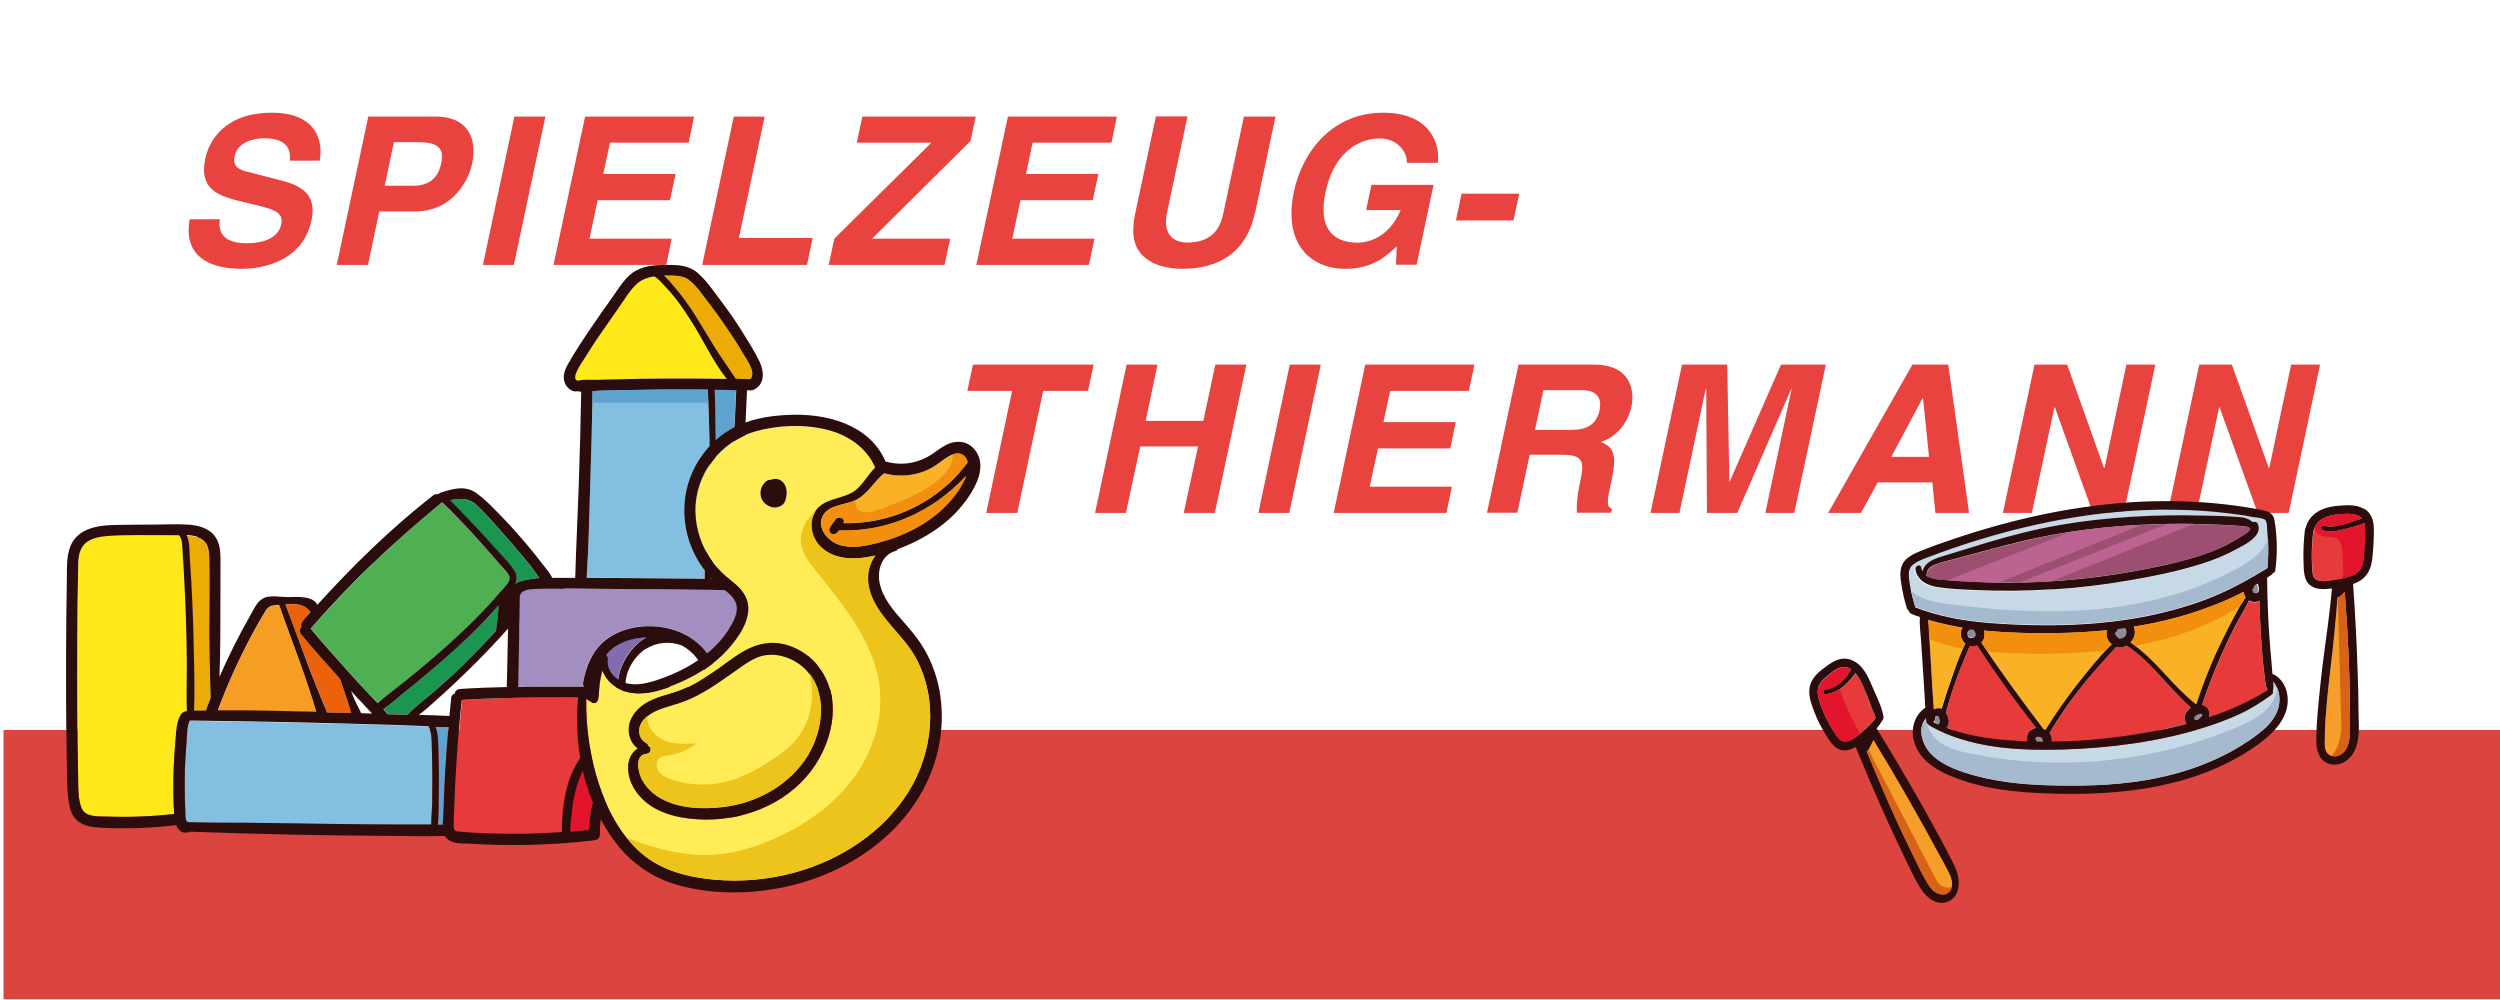 <?xml version="1.0" encoding="UTF-8"?>
<svg xmlns="http://www.w3.org/2000/svg" xmlns:xlink="http://www.w3.org/1999/xlink" version="1.1" viewBox="0 0 141.73 56.69">
  <defs>
    <style>
      .cls-1 {
        fill: none;
      }

      .cls-2 {
        fill: #4fb053;
      }

      .cls-3 {
        fill: #bd6392;
      }

      .cls-4 {
        fill: #2c0d0e;
      }

      .cls-5 {
        fill: #f59e23;
      }

      .cls-6 {
        fill: #e73a3a;
      }

      .cls-7 {
        fill: #816dae;
      }

      .cls-8 {
        fill: #1a9651;
      }

      .cls-9 {
        fill: #e3152d;
      }

      .cls-10 {
        fill: #d86318;
      }

      .cls-11 {
        fill: #c7d9e6;
      }

      .cls-12 {
        fill: #a6bacf;
      }

      .cls-13 {
        fill: #5fa4cf;
      }

      .cls-14 {
        fill: #f28f0f;
      }

      .cls-15 {
        fill: #9c4f70;
      }

      .cls-16 {
        fill: #eb620a;
      }

      .cls-17 {
        fill: #ffe91a;
      }

      .cls-18 {
        clip-path: url(#clippath-1);
      }

      .cls-19 {
        fill: #8c8c9b;
      }

      .cls-20 {
        fill: #f59e2a;
      }

      .cls-21 {
        fill: #dc443f;
      }

      .cls-22 {
        fill: #ffec57;
      }

      .cls-23 {
        fill: #edab05;
      }

      .cls-24 {
        fill: #a38ec2;
      }

      .cls-25 {
        fill: #e1132c;
      }

      .cls-26 {
        fill: #e8433f;
      }

      .cls-27 {
        fill: #83bfe0;
      }

      .cls-28 {
        fill: #f9b125;
      }

      .cls-29 {
        fill: #edc41c;
      }

      .cls-30 {
        clip-path: url(#clippath);
      }
    </style>
    <clipPath id="clippath">
      <rect class="cls-1" x="10.56" y="6.37" width="120.97" height="22.71"/>
    </clipPath>
    <clipPath id="clippath-1">
      <rect class="cls-1" x=".2" y="2.98" width="141.69" height="60.36"/>
    </clipPath>
  </defs>
  <!-- Generator: Adobe Illustrator 28.6.0, SVG Export Plug-In . SVG Version: 1.2.0 Build 709)  -->
  <g>
    <g id="Ebene_1">
      <g class="cls-30">
        <path class="cls-26" d="M12.47,12.43c-.09.47-.04,1.36,1.49,1.36.83,0,1.8-.2,1.99-1.09.14-.66-.46-.83-1.3-1.04l-.86-.21c-1.29-.32-2.54-.62-2.15-2.47.2-.94,1.05-2.59,3.78-2.59,2.58,0,2.91,1.69,2.7,2.72h-1.69c.03-.37.08-1.27-1.45-1.27-.67,0-1.52.25-1.68,1.01-.14.65.37.8.7.88l1.94.5c1.09.28,2.04.75,1.72,2.26-.54,2.53-3.16,2.75-3.9,2.75-3.07,0-3.22-1.77-3-2.81h1.69Z"/>
        <path class="cls-26" d="M20.85,15.02h-1.76l1.79-8.41h3.84c1.63,0,2.39,1.04,2.04,2.7-.16.76-.99,2.68-3.25,2.68h-2.01l-.64,3.03ZM23.43,10.53c1.31,0,1.51-.94,1.59-1.31.17-.82-.21-1.16-1.3-1.16h-1.39l-.52,2.47h1.63Z"/>
        <polygon class="cls-26" points="29.13 15.02 27.38 15.02 29.16 6.61 30.92 6.61 29.13 15.02"/>
        <polygon class="cls-26" points="39.04 8.09 34.58 8.09 34.2 9.86 38.3 9.86 37.98 11.35 33.88 11.35 33.42 13.53 38.08 13.53 37.77 15.02 31.38 15.02 33.17 6.61 39.35 6.61 39.04 8.09"/>
        <polygon class="cls-26" points="41.89 13.49 46.07 13.49 45.75 15.02 39.81 15.02 41.6 6.61 43.35 6.61 41.89 13.49"/>
        <polygon class="cls-26" points="53.55 15.02 46.98 15.02 47.3 13.53 52.8 8.09 48.57 8.09 48.89 6.61 55.32 6.61 55.02 7.99 49.44 13.53 53.87 13.53 53.55 15.02"/>
        <polygon class="cls-26" points="63.01 8.09 58.54 8.09 58.17 9.86 62.27 9.86 61.95 11.35 57.85 11.35 57.39 13.53 62.05 13.53 61.73 15.02 55.35 15.02 57.14 6.61 63.32 6.61 63.01 8.09"/>
        <path class="cls-26" d="M71.14,12.08c-.47,2.21-2.01,3.16-4.13,3.16-.77,0-1.88-.19-2.45-1.02-.35-.51-.38-1.19-.22-2.04l1.19-5.58h1.79l-1.16,5.46c-.25,1.17.32,1.69,1.14,1.69,1.21,0,1.82-.58,2.04-1.6l1.18-5.54h1.79l-1.16,5.47Z"/>
        <path class="cls-26" d="M77.76,10.48h3.51l-.96,4.53h-1.17l.05-1.05c-.55.52-1.36,1.28-2.9,1.28-2.03,0-3.56-1.45-2.93-4.4.49-2.3,2.23-4.46,5.06-4.45,2.58,0,3.24,1.68,3.09,2.84h-1.76c.07-.33-.3-1.38-1.54-1.38s-2.6.87-3.06,3.02c-.49,2.3.64,2.89,1.83,2.89.39,0,1.71-.15,2.43-1.85h-1.96l.3-1.42Z"/>
        <polygon class="cls-26" points="85.8 12.5 82.54 12.5 82.86 10.98 86.13 10.98 85.8 12.5"/>
        <polygon class="cls-26" points="57.67 29.08 55.91 29.08 57.38 22.16 54.84 22.16 55.16 20.67 62 20.67 61.68 22.16 59.14 22.16 57.67 29.08"/>
        <polygon class="cls-26" points="64.64 25.31 63.83 29.08 62.08 29.08 63.87 20.67 65.62 20.67 64.95 23.86 68.22 23.86 68.9 20.67 70.66 20.67 68.87 29.08 67.11 29.08 67.92 25.31 64.64 25.31"/>
        <polygon class="cls-26" points="73.09 29.08 71.34 29.08 73.12 20.67 74.88 20.67 73.09 29.08"/>
        <polygon class="cls-26" points="83.27 22.16 78.81 22.16 78.43 23.93 82.53 23.93 82.22 25.42 78.12 25.42 77.65 27.59 82.31 27.59 82 29.08 75.61 29.08 77.4 20.67 83.59 20.67 83.27 22.16"/>
        <path class="cls-26" d="M86.1,20.67h4.25c2.24,0,2.3,1.65,2.14,2.38-.2.92-.83,1.72-1.73,2,.63.3.95.56.61,2.13-.26,1.23-.33,1.53.02,1.67l-.05.22h-1.94c-.03-.4-.01-.83.17-1.7.24-1.15.27-1.59-1.03-1.59h-1.82l-.7,3.29h-1.72l1.79-8.41ZM89.09,24.37c.91,0,1.43-.32,1.6-1.15.09-.44.03-1.1-1-1.1h-2.19l-.48,2.25h2.06Z"/>
        <polygon class="cls-26" points="101.72 29.08 100.08 29.08 101.57 22.05 101.55 22.05 98.49 29.08 96.77 29.08 96.73 22.05 96.7 22.05 95.21 29.08 93.57 29.08 95.36 20.67 97.92 20.67 98.04 27.3 98.06 27.3 100.97 20.67 103.51 20.67 101.72 29.08"/>
        <path class="cls-26" d="M105.49,29.08h-1.85l4.78-8.41h2.03l1.18,8.41h-1.91l-.17-1.73h-3.1l-.95,1.73ZM107.22,25.9h2.14l-.34-3.33h-.02l-1.78,3.33Z"/>
        <polygon class="cls-26" points="120.55 20.67 122.19 20.67 120.4 29.08 118.65 29.08 116.49 23.08 116.47 23.08 115.19 29.08 113.55 29.08 115.34 20.67 117.19 20.67 119.28 26.53 119.31 26.53 120.55 20.67"/>
        <polygon class="cls-26" points="129.89 20.67 131.53 20.67 129.75 29.08 127.99 29.08 125.83 23.08 125.81 23.08 124.53 29.08 122.89 29.08 124.68 20.67 126.53 20.67 128.62 26.53 128.65 26.53 129.89 20.67"/>
      </g>
      <rect class="cls-21" x=".2" y="41.38" width="141.69" height="15.27"/>
      <g class="cls-18">
        <path class="cls-7" d="M36.33,36.32c.09-.07.2-.14.3-.19-.64.02-1.28.18-1.81.55-.71.5-1.02,1.33-1.17,2.16,0,.03-.01.06-.03.08.47,0,.94,0,1.41,0-.06-.98.55-2.03,1.3-2.6"/>
        <path class="cls-8" d="M24.17,38.23c-.43.36-.86.71-1.29,1.06-.37.3-.75.62-1.14.9.09.09.17.19.24.29.28,0,.56.02.84.02.1,0,.2,0,.3,0,.48-.49,1.03-.91,1.55-1.35.51-.44,1.01-.89,1.49-1.36.68-.65,1.33-1.34,1.97-2.04.05-.48.12-.97.15-1.45-.5.57-1.03,1.13-1.58,1.66-.81.79-1.66,1.53-2.53,2.26"/>
        <path class="cls-2" d="M20.9,39.32c.17.18.34.36.52.55.4-.37.85-.7,1.28-1.04.45-.36.89-.72,1.34-1.09,1.6-1.34,3.15-2.76,4.49-4.36.17-.21.5-.48.33-.77-.12-.23-.34-.43-.51-.62-.36-.42-.73-.84-1.11-1.25-.7-.77-1.42-1.51-2.15-2.25-.02,0-.04,0-.06,0,0,0,0,.01-.02.02-1.31,1.11-2.62,2.22-3.86,3.42-1.23,1.19-2.41,2.43-3.53,3.71.7.82,1.4,1.62,2.12,2.42.38.42.77.84,1.16,1.26"/>
        <path class="cls-8" d="M29.14,32.32c.19.28.18.53.06.78.08-.06.17-.1.28-.14.35-.11.72-.16,1.09-.19-.11-.15-.2-.3-.31-.43-.21-.28-.43-.55-.65-.82-.42-.52-.86-1.02-1.31-1.51-.43-.48-.86-1-1.35-1.42-.43-.37-.95-.35-1.45-.22.85.87,1.69,1.75,2.5,2.65.38.42.81.84,1.13,1.31"/>
        <path class="cls-23" d="M38.23,16.27c.44.51.83,1.07,1.2,1.64.38.6.75,1.22,1.12,1.83.37.59.78,1.15,1.16,1.74,0,0,0,0,0,0,.28,0,.56,0,.84.01.32-.41-.22-1.1-.43-1.46-.31-.53-.65-1.05-1-1.56-.32-.47-.66-.94-1.01-1.39-.32-.41-.65-.92-1.07-1.22-.37-.26-.93-.24-1.39-.23.23.21.43.47.58.64"/>
        <path class="cls-27" d="M40.21,27.48c-.02.91-.06,1.82-.1,2.73-.04.86-.16,1.73-.16,2.59-1.58-.02-3.15-.02-4.72-.04-.66,0-1.31,0-1.97-.01.11-1.75.15-3.51.2-5.27.05-1.55.09-3.1.13-4.65,0-.22,0-.44.01-.66.08,0,.17-.01.25-.01.41-.01.82-.02,1.24-.03.84-.02,1.68-.03,2.52-.04.84,0,1.68,0,2.52.01.01.25.02.49.03.74.06,1.55.09,3.1.06,4.65"/>
        <path class="cls-7" d="M45.87,36.25c.03-.51.07-1.02.09-1.54.02-.38,0-.85-.42-1-.27-.1-.61-.1-.92-.11.01.94,0,1.87-.02,2.81-.01.5-.04,1-.06,1.5-.02.35,0,.76-.1,1.11.42,0,.84.01,1.27.02.02-.93.1-1.86.16-2.79"/>
        <path class="cls-13" d="M40.48,30.32c-.03.82-.03,1.67-.15,2.48.3,0,.59,0,.89.01,0-.38.04-.78.06-1.16l.06-1.35c.04-.9.09-1.8.13-2.71.09-1.82.17-3.65.26-5.47,0,0,0-.01,0-.02-.41,0-.81-.01-1.22-.02.07,1.81.06,3.63.04,5.44-.01.93-.04,1.85-.07,2.78"/>
        <path class="cls-17" d="M33.9,21.52c.41-.01.82-.02,1.23-.03.82-.02,1.65-.03,2.47-.04,1.2,0,2.4,0,3.59.02-.72-.9-1.22-1.99-1.82-2.96-.34-.55-.69-1.1-1.09-1.61-.19-.25-.4-.48-.62-.71-.14-.14-.35-.41-.58-.53-.35.05-.68.15-.95.39-.42.36-.72.9-1.04,1.35-.33.47-.66.93-.98,1.41-.33.49-.65.98-.96,1.48-.11.18-.87,1.21-.39,1.28,0,0,.01,0,.02,0,.35-.09.77-.04,1.12-.05"/>
        <path class="cls-24" d="M29.46,34.18c0,.22,0,.45-.01.67,0,.45-.02.9-.03,1.35-.02.91-.04,1.83-.05,2.74.49,0,.97-.01,1.46-.02.75,0,1.51,0,2.27,0-.05-.06-.07-.15-.05-.25.16-.88.51-1.77,1.22-2.35,1.17-.95,2.95-1.05,4.31-.47.7.3,1.31.8,1.68,1.47.26.46.47,1.1.39,1.65,1.11.01,2.22.03,3.33.04-.05-.39.06-.84.1-1.22.04-.48.08-.97.11-1.45.05-.92.06-1.85.05-2.77-.4-.03-.81-.05-1.22-.07-.93-.04-1.86-.06-2.79-.07-1.82-.02-3.64-.03-5.46-.05-.93,0-1.86-.01-2.79-.02-.42,0-.84-.01-1.26,0-.33.01-.89-.03-1.15.21-.15.14-.11.42-.11.6"/>
        <path class="cls-9" d="M33.86,42.57c-1.25,1.19-1.44,2.94-1.55,4.58.36-.03.72-.06,1.07-.1.02-1.14.34-2.28.99-3.22.8-1.15,2.08-1.91,3.43-2.02-1.37-.28-2.9-.25-3.95.75"/>
        <path class="cls-6" d="M47.64,39.69s-.02,0-.03,0c-1.59-.02-3.18-.04-4.77-.06-2.8-.03-5.59-.05-8.39-.07-2.75-.02-5.5-.05-8.25.12-.12,1.11-.22,2.22-.29,3.33-.07,1.01-.12,2.03-.15,3.04,0,.27-.03.54-.02.8,0,.25.1.28.34.3.5.04,1,.07,1.5.09,1.43.05,2.86.03,4.29-.07.01-1.09.12-2.23.53-3.24.31-.77.79-1.49,1.46-2,.77-.59,1.74-.8,2.7-.76,1.35.05,2.88.46,3.91,1.4.55.41.98.97,1.24,1.63.36.92.36,1.93.26,2.91,1.15.02,2.3.04,3.45.06l2.14.04s0-.06,0-.09c0-.08,0-.17,0-.25,0-.06.03-.11.07-.14-.01-.56.06-1.13.09-1.69.03-.63.05-1.26.08-1.89.02-.65.05-1.29.07-1.94.01-.39.19-1.24-.22-1.51"/>
        <path class="cls-9" d="M48.14,39.79c.09.25.09.54.08.81-.02.72-.05,1.44-.07,2.17-.02.72-.05,1.44-.07,2.16-.02.71.04,1.46-.08,2.16-.01.06-.04.1-.08.12,0,0,0,0,0,.01h.8c.05.01.14.03.21.02,0-.01,0-.02,0-.04-.01-.11.04-.27.06-.38.04-.26.07-.52.09-.79.05-.55.08-1.09.09-1.64.02-1.02.04-2.11-.13-3.12-.1-.58-.39-1.19-.88-1.48"/>
        <path class="cls-17" d="M10.59,37.66c0-.86-.02-1.72-.05-2.59-.03-.88-.07-1.76-.12-2.64-.03-.43-.05-.86-.08-1.29-.02-.23,0-.63-.2-.81-.14,0-.29,0-.43,0-1.21.01-2.44-.04-3.65.05-.43.03-.92.12-1.24.43-.4.38-.38.99-.39,1.5-.02,1.31-.04,2.61-.05,3.92-.02,2.61,0,5.22.05,7.83.01.56-.02,1.24.2,1.76.23.53,1.03.45,1.51.47,1.25.04,2.5,0,3.74-.15-.04-.67-.05-1.34-.04-2.01,0-.69.05-1.38.11-2.06.05-.52.03-1.2.36-1.64.08-.1.18-.14.28-.13-.02-.88.01-1.76,0-2.65"/>
        <path class="cls-5" d="M17.93,40.37c-.04-.12-.08-.25-.11-.37-.09-.28-.18-.56-.27-.85-.18-.56-.37-1.13-.58-1.68-.39-1.05-.77-2.11-1.15-3.16h-.02c-.2.02-.4.02-.57.14-.13.1-.21.25-.29.39-.21.36-.42.72-.62,1.09-.75,1.38-1.4,2.82-1.95,4.29,0,.03,0,.06,0,.08.55,0,1.09,0,1.64,0,1.31.02,2.62.04,3.93.08"/>
        <path class="cls-23" d="M10.91,34.51c.04.97.07,1.95.08,2.92.01.95.05,1.91,0,2.86.22,0,.45,0,.67,0,.09-.24.18-.48.27-.72-.04-1.24-.08-2.48-.08-3.72,0-1.44.03-2.88,0-4.31,0-.52-.16-.92-.68-1.08-.2-.06-.4-.09-.61-.1.17.37.15.9.18,1.25.07.97.12,1.95.16,2.92"/>
        <path class="cls-27" d="M24.3,41.19c-.63-.02-1.26-.05-1.88-.07-3.88-.12-7.76-.21-11.64-.25-.19.36-.17.88-.21,1.27-.04.52-.08,1.04-.09,1.56-.02.54-.02,1.08,0,1.62,0,.26.02.52.03.78,0,.16-.03.45.15.53h0c1.09.02,2.18.02,3.27.03,1.92.02,3.84.06,5.76.08.96,0,1.92.02,2.88.02.62,0,1.25,0,1.88,0,0-.47.04-.94.06-1.4.01-.49.01-.97.01-1.46,0-.49-.01-.97-.03-1.46-.01-.41,0-.86-.19-1.23"/>
        <path class="cls-16" d="M17.99,39.03c.11.28.23.55.34.83.07.18.15.35.21.53.45.01.9.02,1.36.03,0,0,.01,0,.02,0-.04-.12-.07-.24-.1-.35-.08-.24-.16-.48-.25-.72-.1-.29-.2-.58-.3-.87-.74-.82-1.47-1.66-2.18-2.51-.12-.14-.09-.32,0-.43-.04-.1-.03-.22.06-.32.15-.17.31-.34.46-.52,0,0-.02-.01-.02-.02-.33-.45-.87-.46-1.4-.41.38,1.03.77,2.06,1.15,3.1.21.56.42,1.11.65,1.67"/>
        <path class="cls-13" d="M24.84,42.08c.03.54.04,1.09.04,1.63s0,1.09-.01,1.63c0,.47,0,.94-.05,1.41.09,0,.18,0,.28,0,0-.2.02-.41.03-.59.05-1.65.15-3.31.29-4.96-.24,0-.48,0-.73-.01.1.28.13.58.14.88"/>
        <path class="cls-4" d="M49.16,44.38c0,.55-.04,1.1-.09,1.64-.02.26-.06.53-.09.79-.01.11-.07.27-.06.38,0,.02,0,.03,0,.04-.06,0-.15,0-.21,0h-.8s0-.02,0-.02c.04-.02.07-.05.08-.12.12-.7.06-1.45.08-2.16.02-.72.04-1.44.07-2.16.02-.72.05-1.44.07-2.17,0-.26,0-.56-.08-.81.49.29.78.9.88,1.48.18,1.01.15,2.1.13,3.12M47.86,41.2c-.02.65-.05,1.29-.07,1.94-.02.63-.05,1.26-.08,1.89-.03.55-.1,1.13-.09,1.69-.04.03-.07.08-.07.14,0,.08,0,.17,0,.25,0,.03,0,.06,0,.09l-2.14-.04c-1.15-.02-2.3-.04-3.45-.06.1-.97.1-1.99-.26-2.91-.26-.66-.69-1.21-1.24-1.63-1.03-.94-2.56-1.35-3.91-1.4-.96-.04-1.93.17-2.71.77-.66.51-1.14,1.23-1.46,2-.41,1.01-.52,2.15-.53,3.24-1.43.1-2.86.13-4.29.07-.5-.02-1-.05-1.5-.09-.24-.02-.33-.05-.34-.3,0-.27.01-.54.02-.8.03-1.01.08-2.03.15-3.04.07-1.11.17-2.22.29-3.33,2.75-.17,5.5-.14,8.25-.12,2.8.02,5.59.04,8.39.07,1.59.01,3.18.03,4.77.06.01,0,.02,0,.03,0,.41.27.23,1.12.22,1.51M34.38,43.83c-.66.94-.97,2.08-.99,3.22-.36.04-.72.07-1.07.1.11-1.63.3-3.39,1.55-4.58,1.05-1,2.58-1.04,3.95-.75-1.35.11-2.63.87-3.43,2.02M25.58,39.6c-.04.33-.07.66-.1.99-.58-.03-1.16-.05-1.74-.06.39-.29.76-.62,1.12-.95.52-.47,1.04-.95,1.55-1.45.83-.8,1.62-1.63,2.39-2.49-.02,1.1-.04,2.21-.07,3.31-.89.02-1.77.05-2.66.11-.17.01-.27.13-.3.26-.1.04-.19.13-.2.27M25.13,46.17c0,.17-.03.38-.03.59-.09,0-.18,0-.28,0,.05-.47.04-.94.05-1.41.01-.54.02-1.09.01-1.63s-.02-1.09-.04-1.63c-.01-.3-.04-.6-.14-.88.24,0,.48.01.73.01-.15,1.65-.25,3.3-.29,4.95M24.51,45.34c-.01.47-.06.94-.06,1.4-.63,0-1.25,0-1.88,0-.96,0-1.92-.01-2.88-.02-1.92-.02-3.84-.06-5.76-.08-1.09,0-2.18,0-3.27-.03h0c-.18-.07-.14-.36-.15-.53-.01-.26-.02-.52-.03-.78-.01-.54-.01-1.08,0-1.62.02-.52.05-1.04.09-1.56.03-.38.01-.9.2-1.27,3.88.04,7.76.13,11.64.25.63.02,1.25.05,1.88.07.2.37.18.82.19,1.23.01.49.03.97.03,1.46,0,.49,0,.97-.01,1.46M10.3,40.44c-.33.44-.31,1.12-.36,1.64-.06.69-.1,1.37-.11,2.06-.01.67,0,1.34.04,2.01-1.24.14-2.49.19-3.73.15-.48-.02-1.28.07-1.51-.47-.22-.52-.19-1.2-.2-1.76-.06-2.61-.06-5.22-.05-7.83,0-1.31.02-2.61.05-3.92,0-.51-.01-1.12.39-1.5.32-.31.81-.39,1.24-.43,1.21-.09,2.44-.04,3.65-.05.14,0,.28,0,.43,0,.19.18.19.58.2.81.03.43.06.86.08,1.29.05.88.09,1.76.12,2.64.03.86.04,1.72.05,2.59,0,.88-.03,1.76,0,2.65-.1,0-.21.03-.28.13M11.18,30.45c.52.16.67.56.68,1.08.03,1.44,0,2.88,0,4.31,0,1.24.04,2.48.08,3.72-.09.24-.18.48-.27.72-.22,0-.45,0-.67,0,.05-.95.02-1.91,0-2.86-.01-.97-.04-1.95-.08-2.92-.04-.97-.09-1.95-.16-2.92-.02-.35,0-.87-.18-1.25.21.01.41.04.61.1M12.37,40.2c.55-1.47,1.2-2.9,1.95-4.29.2-.37.4-.73.62-1.09.08-.14.16-.29.29-.39.16-.12.37-.12.57-.14h.02c.38,1.05.76,2.11,1.15,3.16.2.56.4,1.12.58,1.68.09.28.18.56.27.85.04.12.07.25.11.37-1.31-.03-2.62-.06-3.93-.08-.55,0-1.09,0-1.64,0,0-.03,0-.06,0-.08M17.59,34.68s.01.01.02.02c-.15.17-.31.34-.46.52-.09.1-.1.22-.06.32-.1.11-.13.29-.01.43.71.85,1.44,1.68,2.19,2.51.1.29.2.58.3.87.09.24.17.48.24.72.03.11.07.23.1.35,0,0-.01,0-.02,0-.45-.01-.9-.02-1.36-.03-.05-.18-.13-.35-.21-.53-.11-.28-.23-.55-.34-.83-.23-.55-.44-1.11-.65-1.67-.38-1.03-.76-2.07-1.15-3.1.52-.05,1.06-.04,1.4.41M21.1,40.45c-.21,0-.42-.01-.63-.02-.06-.17-.17-.35-.25-.51-.11-.23-.21-.46-.3-.7,0-.02-.01-.04-.02-.05.17.19.34.38.52.56.18.2.37.39.55.59.04.04.08.09.13.13M28.27,34.31c-.03.48-.09.97-.15,1.45-.63.7-1.29,1.38-1.97,2.04-.48.47-.98.92-1.49,1.36-.52.44-1.07.86-1.55,1.35-.1,0-.2,0-.3,0-.28,0-.56-.02-.84-.02-.07-.1-.15-.19-.24-.29.4-.27.77-.6,1.14-.9.43-.35.87-.7,1.29-1.06.87-.73,1.72-1.47,2.53-2.26.54-.53,1.07-1.08,1.58-1.66M21.15,31.93c1.24-1.2,2.54-2.31,3.86-3.42,0,0,.01-.01.02-.02.02,0,.04,0,.06,0,.74.73,1.46,1.48,2.15,2.25.37.41.74.83,1.1,1.25.17.19.39.4.51.62.16.29-.16.57-.33.77-1.35,1.6-2.89,3.02-4.49,4.36-.44.37-.89.73-1.34,1.09-.42.34-.88.67-1.28,1.04-.17-.18-.34-.36-.52-.55-.39-.42-.78-.83-1.16-1.26-.72-.8-1.43-1.6-2.12-2.42,1.12-1.29,2.3-2.53,3.53-3.71M26.96,28.59c.49.42.92.94,1.35,1.42.45.49.89,1,1.31,1.51.22.27.44.54.65.82.1.13.2.29.31.43-.37.03-.74.08-1.09.19-.11.03-.2.08-.28.14.11-.25.13-.5-.06-.78-.32-.47-.75-.88-1.13-1.31-.81-.91-1.65-1.79-2.5-2.65.5-.12,1.02-.14,1.45.23M36.63,36.78c.61-.38,1.38-.44,2.04-.18.24.14.47.31.66.51.26.27.46.61.58.96.1.3.1.59.12.89-1.52-.02-3.04-.03-4.56-.04-.07-.82.5-1.74,1.16-2.15M35.04,38.93c-.47,0-.94,0-1.41,0,.01-.02.02-.05.03-.08.15-.82.46-1.66,1.17-2.16.53-.37,1.17-.53,1.81-.55-.1.06-.21.12-.3.19-.74.57-1.36,1.63-1.3,2.6M31.99,33.36c.93.01,1.86.02,2.79.03,1.82.01,3.64.02,5.46.05.93.01,1.86.03,2.79.07.41.02.81.04,1.22.07.01.92,0,1.85-.05,2.77-.03.48-.06.97-.11,1.45-.04.38-.15.83-.1,1.22-1.11-.02-2.22-.03-3.33-.04.09-.56-.13-1.19-.39-1.65-.37-.67-.98-1.17-1.68-1.47-1.36-.58-3.14-.48-4.31.47-.71.58-1.06,1.47-1.22,2.35-.02.1,0,.18.05.25-.76,0-1.51,0-2.27,0-.49,0-.97,0-1.46.02.02-.91.04-1.83.05-2.74,0-.45.02-.9.03-1.35,0-.22,0-.45.01-.67,0-.19-.04-.46.11-.6.26-.24.82-.19,1.15-.21.42-.01.84,0,1.26,0M40.21,27.49c-.02.91-.05,1.82-.1,2.73-.04.86-.16,1.73-.16,2.59-1.57-.02-3.15-.02-4.72-.04-.66,0-1.31,0-1.97-.01.11-1.75.15-3.51.2-5.27.06-1.77.1-3.54.14-5.31.09,0,.17-.01.25-.02.41-.01.82-.02,1.23-.03.84-.02,1.68-.03,2.53-.04.84,0,1.68,0,2.52,0,.08,1.8.13,3.59.09,5.39M32.78,21.58s-.01,0-.02,0c-.47-.08.28-1.1.39-1.28.31-.5.63-1,.97-1.48.32-.47.65-.94.98-1.41.32-.45.62-.98,1.04-1.35.27-.23.61-.34.95-.39.23.12.44.39.58.53.22.23.42.46.62.71.4.51.75,1.06,1.09,1.61.59.97,1.1,2.06,1.82,2.96-1.2-.02-2.4-.03-3.6-.02-.82,0-1.65.02-2.47.04-.41,0-.82.02-1.23.03-.34.01-.77-.04-1.12.05M40.52,22.1c.41,0,.82.01,1.22.02,0,0,0,0,0,.02-.09,1.82-.17,3.65-.26,5.47-.04.9-.09,1.8-.13,2.71l-.06,1.35c-.02.38-.06.78-.06,1.16-.3,0-.59,0-.89-.01.11-.82.11-1.67.15-2.48.04-.93.06-1.85.07-2.78.02-1.81.03-3.63-.04-5.44M39.04,15.86c.42.3.76.82,1.07,1.22.35.45.69.92,1.01,1.39.35.51.69,1.02,1,1.56.21.36.75,1.05.43,1.46-.28,0-.56,0-.84-.02,0,0,0,0,0,0-.38-.59-.79-1.15-1.16-1.74-.37-.61-.74-1.22-1.12-1.83-.36-.57-.75-1.12-1.2-1.64-.15-.17-.35-.43-.58-.64.46,0,1.01-.03,1.39.23M44.54,37.91c.02-.5.05-1,.06-1.51.03-.93.04-1.87.02-2.81.31,0,.65.01.92.11.42.15.44.62.43,1-.02.51-.06,1.02-.1,1.54-.06.93-.14,1.86-.16,2.79-.42,0-.84-.01-1.27-.02.11-.35.08-.76.1-1.11M49.59,40.91c-.22-.97-1.05-2.06-2.14-1.85-.38,0-.76-.01-1.15-.02.05-.89.04-1.79.05-2.69,0-.5.01-1.01.02-1.51,0-.35,0-.71-.1-1.04-.27-.86-1.31-.81-2.04-.86-.79-.05-1.59-.08-2.38-.11.03-.35.03-.72.05-1.07.02-.45.04-.9.06-1.35.04-.92.09-1.84.13-2.76.09-1.84.18-3.68.26-5.52h0c.08,0,.15,0,.23,0,.08,0,.14-.02.18-.05.02,0,.04-.02.06-.03.55-.34.49-1.01.25-1.53-.29-.61-.67-1.19-1.02-1.76-.36-.58-.76-1.14-1.17-1.69-.41-.54-.81-1.15-1.32-1.59-.5-.44-1.13-.47-1.77-.46-.57,0-1.19.03-1.71.31-.6.31-.96.96-1.34,1.49-.42.58-.83,1.17-1.23,1.76-.46.68-.92,1.36-1.32,2.08-.16.29-.29.61-.2.95.07.28.3.53.59.58.06,0,.11,0,.16-.01.07.01.14.02.21.03-.03,1.76-.08,3.53-.14,5.29-.06,1.76-.15,3.51-.2,5.26-.14,0-.27,0-.41,0-.29,0-.59,0-.89,0-.14-.29-.37-.55-.57-.8-.22-.29-.45-.58-.69-.87-.49-.59-1-1.17-1.53-1.72-.48-.49-.98-1.04-1.55-1.44-.62-.43-1.35-.21-2.01.01-.05.02-.09.04-.12.08-.09-.02-.19,0-.28.06-2.37,1.85-4.55,3.98-6.57,6.21-.23-.53-1.2-.45-1.67-.44-.41,0-1.02-.13-1.4.07-.35.18-.54.64-.73.97-.65,1.13-1.23,2.3-1.75,3.49.03-.8.05-1.6.05-2.41,0-1.41.01-2.83.01-4.24,0-.55-.05-1.13-.49-1.52-.38-.34-.9-.44-1.39-.47-.63-.04-1.27,0-1.9,0-.7,0-1.4.01-2.1.02-1,.01-2.2.15-2.63,1.21-.23.57-.19,1.22-.2,1.81-.01.71-.02,1.42-.03,2.13-.03,2.87-.02,5.75.03,8.62.01.76,0,1.56.18,2.3.17.64.64.97,1.28,1.05.77.1,1.57.08,2.35.07.8-.02,1.6-.07,2.39-.17.11.28.31.49.69.41.03,0,.07-.02.09-.04,3.8.14,7.6.22,11.4.24,1.01,0,2.04.04,3.05,0,.02.05.05.09.09.13.32.34.89.29,1.31.31,1.09.07,2.19.09,3.29.07,1.26-.03,2.52-.11,3.78-.26.17-.02.32-.13.32-.31-.04-1.87.82-3.75,2.58-4.57,1.61-.75,3.69-.2,4.46,1.48.45.98.39,2.13.26,3.18-.02.17.16.31.32.31,1.28.02,2.57.04,3.85.07.65.01,1.3.02,1.95.03.3,0,.6,0,.89.01.26,0,.59.06.85-.03.21-.08.31-.25.35-.46.07-.31.1-.64.13-.95.07-.64.11-1.28.13-1.92.01-.64,0-1.28-.02-1.92-.02-.55-.05-1.12-.17-1.66"/>
        <path class="cls-13" d="M40.15,22.83h-6.57c0-.22,0-.44.01-.66.09,0,.17-.01.25-.02.41-.01.82-.02,1.24-.03.84-.02,1.68-.03,2.52-.04.84,0,1.68,0,2.52.01.01.25.02.49.03.74"/>
        <path class="cls-6" d="M106.34,40.68c-.19.27-.43.51-.67.74-.07.06-.14.12-.21.19-.22.18-.47.35-.73.43-.39.12-.59-.29-.77-.56-.21-.33-.4-.68-.55-1.04-.15-.35-.32-.76-.35-1.14-.02-.37.17-.64.44-.87.25-.22.59-.49.91-.58.19-.05.36,0,.51.09,0,0,.02,0,.02.01,0,0,0,.02-.01.03-.02.03-.03.05-.05.08-.03.05-.06.11-.1.16-.1.16-.23.3-.37.43-.27.24-.59.42-.95.47-.07,0-.11.1-.09.16.02.07.09.1.16.09.29-.04.56-.16.8-.32.09-.06.17-.12.25-.19.15-.13.28-.28.41-.44.06-.08.13-.16.19-.25,0,0,0,0,0,0,.03.04.07.08.1.12.25.35.42.78.58,1.18.17.4.29.84.48,1.23"/>
        <path class="cls-20" d="M110.66,50.29c-.01.06-.04.11-.07.16-.15.27-.43.31-.7.22-.27-.1-.46-.34-.61-.58-.34-.56-.62-1.17-.91-1.77-.31-.63-.61-1.26-.9-1.9-.58-1.27-1.12-2.55-1.65-3.83.04-.01.08-.04.1-.08,0,0,0,0,0-.01.06-.13.13-.25.2-.38.03-.06.06-.12.09-.18,1.37,2.23,2.66,4.51,3.9,6.81.16.29.32.57.45.87.1.22.15.45.09.67"/>
        <path class="cls-4" d="M110.59,50.45c-.15.27-.43.31-.7.22-.27-.1-.46-.34-.61-.58-.34-.56-.62-1.17-.91-1.77-.31-.63-.61-1.26-.9-1.9-.58-1.27-1.12-2.55-1.65-3.83.04-.01.08-.04.1-.08.07-.13.14-.26.2-.39.03-.06.06-.12.09-.18,1.37,2.23,2.66,4.51,3.9,6.81.15.29.32.57.45.87.12.27.17.57.02.84M104.72,42.03c-.39.12-.59-.29-.77-.57-.21-.33-.4-.68-.55-1.04-.15-.35-.32-.76-.35-1.14-.02-.37.17-.64.44-.87.25-.22.59-.5.91-.58.19-.05.38,0,.54.11,0,0-.01.02-.02.03-.05.08-.09.16-.14.24-.1.16-.23.3-.37.43-.27.24-.59.42-.95.47-.07,0-.11.1-.09.16.02.07.09.1.16.09.39-.06.75-.25,1.05-.51.15-.13.28-.28.41-.44.06-.08.13-.17.19-.25,0,0,0,0,0,0,.03.04.07.08.1.12.25.35.41.78.58,1.18.17.4.29.84.48,1.23-.19.27-.43.51-.68.74-.26.24-.59.51-.94.61M110.65,48.77c-.18-.34-.36-.69-.54-1.03-.37-.68-.74-1.36-1.12-2.04-.84-1.48-1.7-2.95-2.6-4.4.13-.16.25-.33.36-.51.03-.04.03-.08.03-.12,0-.01,0-.02,0-.03-.08-.52-.34-1.04-.55-1.52-.18-.43-.36-.88-.66-1.25-.26-.32-.66-.56-1.08-.53-.45.03-.86.36-1.21.63-.31.24-.59.55-.68.95-.1.48.08.98.25,1.42.17.45.39.89.65,1.3.21.34.46.77.88.88.28.07.56-.02.82-.17.56,1.36,1.13,2.71,1.74,4.05.32.7.64,1.4.98,2.09.31.64.61,1.33,1,1.93.32.49.9.95,1.52.69.56-.23.67-.88.57-1.41-.06-.34-.21-.64-.37-.94"/>
        <path class="cls-9" d="M105.45,41.6c-.22.18-.47.35-.72.43-.39.12-.59-.29-.77-.56-.21-.33-.4-.68-.55-1.04-.15-.35-.32-.76-.35-1.14-.02-.37.17-.64.44-.87.25-.22.59-.49.91-.58.19-.05.36,0,.51.09-.01.04-.02.08-.04.12-.03.05-.06.11-.1.16-.1.16-.23.3-.37.43-.27.24-.59.42-.95.47-.07,0-.11.1-.09.16.02.07.09.1.16.09.29-.04.56-.16.8-.32.03.51.77,1.92,1.12,2.57"/>
        <path class="cls-10" d="M110.66,50.29c-.01.06-.04.11-.07.16-.15.27-.43.31-.7.22-.27-.1-.46-.34-.61-.58-.34-.56-.62-1.17-.91-1.77-.31-.63-.61-1.26-.9-1.9-.58-1.27-1.12-2.55-1.65-3.83.04-.01.08-.04.1-.08,0,0,0,0,0-.01l3.8,7.28s.25.68.93.52"/>
        <path class="cls-20" d="M133.23,41.36c0,.52-.08,1.27-.66,1.48-.12.05-.27.06-.4.02-.09-.03-.17-.08-.23-.15-.18-.22-.16-.55-.15-.81.03-1.37.18-2.73.34-4.08.15-1.32.29-2.64.39-3.97,0,0,0,0,0,0,0,0,0,0,0,0,.06,0,.11-.02.15-.06.06-.06.13-.12.19-.18.02-.02.04-.03.06-.05.19,2.59.32,5.21.29,7.8"/>
        <path class="cls-6" d="M134.09,30.05c0,.43-.03.87-.06,1.31-.02.36-.05.79-.34,1.06-.15.14-.35.23-.56.29-.05,0-.1,0-.14.04-.08.02-.16.04-.24.05-.08.02-.15.03-.22.04-.35.06-.79.18-1.14.05-.2-.08-.26-.25-.28-.45-.03-.25-.04-.51-.04-.76-.01-.51.02-1.02.08-1.53.02-.08.04-.15.07-.22.04-.1.09-.19.16-.27.26-.3.65-.43,1.02-.48.38-.05.84-.09,1.21.02.13.04.22.11.29.19-.33.11-.65.23-.99.32-.37.09-.78.22-1.16.08-.17-.06-.24.2-.07.27.4.15.84.04,1.24-.06.37-.09.76-.19,1.12-.34.03.12.04.25.04.39"/>
        <path class="cls-4" d="M134.02,31.36c-.02.37-.05.8-.34,1.06-.15.14-.35.23-.56.29-.05,0-.1.01-.14.04-.16.04-.32.06-.46.09-.35.06-.79.18-1.14.05-.21-.08-.26-.25-.28-.45-.03-.25-.04-.51-.04-.76-.01-.51.02-1.02.08-1.53.05-.18.12-.36.23-.49.26-.3.65-.43,1.02-.48.38-.05.84-.09,1.21.02.13.04.23.11.3.19-.33.11-.65.23-.99.32-.37.09-.78.22-1.16.08-.17-.06-.24.21-.07.27.4.15.84.04,1.24-.06.37-.09.76-.19,1.12-.34.03.12.04.25.04.39,0,.43-.04.87-.06,1.31M133.23,41.36c0,.52-.08,1.27-.66,1.48-.21.08-.48.05-.63-.13-.18-.22-.16-.55-.15-.81.03-1.37.18-2.73.34-4.08.16-1.32.29-2.64.39-3.96h0c.06,0,.12-.02.16-.07.06-.06.13-.12.19-.17.02-.02.04-.03.06-.05.19,2.59.32,5.21.29,7.8M134.02,28.85c-.41-.25-.96-.22-1.42-.18-.56.04-1.15.19-1.54.61-.17.18-.29.41-.35.65-.02.03-.03.06-.04.11-.07.59-.1,1.19-.08,1.78.02.47-.02,1.09.42,1.39.34.24.79.2,1.19.15-.12,1.46-.35,2.91-.53,4.36-.09.75-.17,1.5-.24,2.25-.06.71-.13,1.44-.11,2.15.01.57.26,1.14.89,1.22.59.08,1.09-.33,1.31-.85.28-.65.2-1.42.19-2.11,0-.75-.02-1.51-.05-2.26-.05-1.67-.14-3.34-.26-5.01.16-.06.32-.13.46-.23.41-.28.57-.73.63-1.21.06-.53.09-1.1.09-1.64,0-.47-.12-.94-.55-1.19"/>
        <path class="cls-9" d="M134.09,30.05c0,.43-.03.87-.06,1.31-.02.36-.05.79-.34,1.06-.15.14-.35.23-.56.29-.05,0-.1,0-.14.04-.08.02-.16.04-.24.05.02-.03.04-.07.05-.11.04-.1.04-.21.04-.32,0-.43-.02-.87-.08-1.3-.02-.18-.06-.37-.19-.49-.23-.22-.62-.1-.92-.19-.19-.06-.34-.2-.42-.39,0-.02-.02-.05-.02-.07.04-.1.09-.19.16-.27.26-.3.65-.43,1.02-.48.38-.05.84-.09,1.21.02.13.04.22.11.29.19-.33.11-.65.23-.99.32-.37.09-.78.22-1.16.08-.17-.06-.24.2-.07.27.4.15.84.04,1.24-.06.37-.09.76-.19,1.12-.34.03.12.04.25.04.39"/>
        <path class="cls-10" d="M133.23,41.36c0,.52-.08,1.27-.66,1.48-.12.05-.27.06-.4.02.55-.58.57-1.61.57-1.61l-.21-7.4c.06,0,.11-.02.15-.06.06-.06.13-.12.19-.18.02-.02.04-.03.06-.05.19,2.59.32,5.21.29,7.8"/>
        <path class="cls-4" d="M111.6,36.09h0s0-.01-.01-.01c0,0,0,0,.01.01"/>
        <path class="cls-4" d="M111.58,35.81s0,.01,0,.02c0,0,0,0,0-.02Z"/>
        <path class="cls-6" d="M115.36,41.27s.05,0,.08-.01c-1.19-1.51-2.29-3.09-3.36-4.68-.13.05-.27.06-.41.03-.23.59-.5,1.17-.72,1.77-.24.66-.45,1.33-.64,2.01.05.07.09.14.12.22.07.18.06.39-.02.56-.01.03-.03.05-.05.08,1.02.39,2.12.58,3.2.68.46.04.92.07,1.38.09-.03-.12-.03-.24,0-.35.07-.2.21-.34.41-.4"/>
        <path class="cls-19" d="M115.85,41.99h0s0-.03,0-.03c0-.01,0-.02,0-.04,0,0,0-.01,0-.02,0,0,0,0,0,0,0-.01-.01-.02-.02-.03,0,0,0,0,0,0,0,0,0,0,.01.01-.01,0-.02-.02-.03-.03-.01-.01-.02-.02-.03-.03,0,0,0,0-.02-.02h0s0,0,0,0c0,0-.02-.01-.03-.02,0,0-.02-.01-.03-.02,0,0-.01,0-.02,0,0,0,0,0-.01,0-.01,0-.02,0-.04,0-.01,0-.02,0-.04,0-.02,0-.05,0-.07,0-.02,0-.04.01-.06.01,0,0,0,0-.01,0,0,0,0,0,0,0,0,0-.01.01-.02.02,0,0-.01.02-.02.03,0,.01,0,.02-.01.04,0,0,0,0,0,0,0,0,0,.02,0,.03h0s0,.03,0,.03c0,0,0,0,0,0,0,0,0,0,.01.01.03.03.05.07.06.11.12,0,.24,0,.36,0,0,0,.01-.02.01-.03h0s0-.03,0-.03h0"/>
        <path class="cls-28" d="M111.41,36.49c-.04.09-.09.18-.13.28-.22.49-.4,1-.59,1.5-.23.63-.44,1.28-.63,1.92,0,0,0,0,0,0-.13-.05-.3-.03-.43.03-.05-.8-.11-1.59-.16-2.39-.03-.5-.06-.99-.09-1.49,0-.04,0-.08,0-.12-.02-.36-.02-.73-.07-1.08.63.2,1.29.33,1.94.44-.06.11-.1.23-.1.35,0,.21.09.42.26.55"/>
        <path class="cls-19" d="M109.9,41.07s.03-.02.05-.03c0,0,0,0,0,0,0,0,.02-.02.03-.03,0,0,.02-.02.03-.03,0,0,0,0,0,0,0,0,.01-.02.01-.03,0,0,0-.02,0-.02,0,0,0-.01,0-.02,0-.02,0-.03,0-.05,0,0,0-.01,0-.02,0-.02,0-.04-.01-.05,0-.02-.01-.04-.02-.06,0,0,0,0,0-.01,0-.02-.02-.03-.03-.05,0,0-.01-.01-.02-.02,0,0,0,0,0,0,0,0-.02-.02-.02-.02,0,0,0,0-.01,0,0,0-.02-.01-.03-.02,0,0-.01,0-.02,0,0,0-.01,0-.02,0-.01,0-.03,0-.04,0h0s-.01,0-.02,0c-.01,0-.03.01-.03.02,0,0,0,0-.01,0,0,0,0,0,0,0,0,.01-.02.03-.02.04,0,0,0,0,0,0h0s0,.03-.01.04c0,0,0,0,0,.01,0,.02,0,.03,0,.05,0,.04-.01.08-.03.11,0,0,0,.02,0,.03,0,.02,0,.04,0,.06.08.04.15.07.23.11"/>
        <path class="cls-6" d="M124.21,40.11c-.27-.21-.51-.48-.74-.71-.31-.32-.62-.65-.92-.99-.61-.66-1.24-1.32-1.99-1.81-.12.07-.25.11-.39.11-.07,0-.13-.02-.2-.04-.7.79-1.42,1.55-2.07,2.39-.62.8-1.19,1.64-1.72,2.5.06.08.11.18.12.28.01.07,0,.14,0,.2,1.77-.02,3.54-.19,5.26-.49.81-.14,1.61-.31,2.4-.51-.08-.12-.12-.28-.1-.43.03-.21.17-.39.35-.51"/>
        <path class="cls-6" d="M128.3,37.61c-.05-.52-.09-1.03-.12-1.55-.04-.66-.07-1.31-.08-1.97-.13.06-.29.08-.44.04-.06-.01-.11-.04-.16-.07-.25.49-.54.96-.79,1.46-.25.48-.48.97-.7,1.46-.44.98-.83,1.98-1.17,3,.1.02.2.07.28.16.1.1.16.24.14.39,0,.05-.02.1-.03.14,0,0,.02,0,.03,0,1.13-.38,2.27-.88,3.28-1.52-.1-.23-.11-.5-.15-.75-.04-.26-.07-.51-.09-.77"/>
        <path class="cls-19" d="M124.8,40.58s0-.02.01-.02c0-.01,0-.03.01-.04v-.02h0s0-.01,0-.01c0,0,0,0,0,0,0,0,0,0-.01-.01s-.01,0-.01,0c0,0-.01,0-.02,0-.01,0-.03,0-.04-.01,0,0-.02,0-.02,0-.01,0-.02,0-.03,0,0,0-.02,0-.02,0,.01,0,.02,0,.03,0,0,0-.06.01-.07.02-.02,0-.04.01-.06.02h0s0,0,0,0c-.02,0-.04.02-.05.03-.02,0-.03.02-.05.03,0,0,0,0-.01,0-.02.01-.03.03-.04.04,0,0,0,0,0,0-.01.02-.02.03-.03.05h0s0,0,0,0c0,0,0,.02-.01.03v.02h0s0,.03,0,.04c0,0,0,0,0-.01,0,0,0,.01,0,.02h0s0,.01,0,.02c0,0,0,0,0,0t0,0s0,0,.01.01h0s0,0,0,0c.01,0,.03,0,.04,0,.03,0,.06.02.08.04.03-.02.07-.04.1-.06.01,0,.02-.01.03-.02t0,0s.03-.03.05-.04c.02-.02.03-.03.05-.05,0,0,.02-.02.02-.03,0,0,0,0,0,0,0,0,.01-.02.02-.02,0,0,.01-.02.02-.03"/>
        <path class="cls-19" d="M111.55,35.88s0,0,0,0c0,.03,0,.05,0,.08,0,.03.01.05.02.08,0,0,0,0,0,.01,0,0,0,0,.01.02,0,0,0,0,0,.01,0,0,0,0,0,0,0,0,0,0,0,0,0,0,0,0,0,0,0,0,0,.01.02.02,0,0,0,0,0,0,.02.01.04.02.06.03.02,0,.04.01.07.02.03,0,.06,0,.09,0,.02,0,.04,0,.07-.02.02,0,.03-.02.05-.03.01-.01.02-.02.03-.03,0-.01.01-.02.02-.04,0-.02.01-.04.02-.07,0-.02,0-.04,0-.06,0-.04-.02-.07-.03-.1,0,0-.01-.02-.01-.03,0,0-.01-.02-.02-.03,0,0,0,0,0,0,0,0-.02-.02-.02-.03,0,0,0,0,0,0-.01-.01-.02-.03-.04-.04-.06,0-.13-.02-.19-.02-.01.02-.03.03-.05.04,0,0,0,0,0,0,0,0-.01,0-.01.01-.01.01-.02.02-.03.03,0,0,0,0,0,0,0,0-.01.02-.01.02,0,0,0,.02-.01.03h0s0,0,0,0c0,0,0,.03,0,.02,0,0,0,.02-.01.03,0,0,0,.02,0,.03"/>
        <path class="cls-28" d="M127.3,33.87s-.01,0-.02.02c-.11.16-.22.34-.32.51-.18.32-.35.64-.51.96-.26.5-.52,1.01-.75,1.52-.45.99-.84,2.01-1.19,3.05-.13-.11-.26-.21-.39-.32-.17-.15-.33-.3-.49-.46-.33-.32-.64-.66-.95-1-.51-.54-1.03-1.08-1.62-1.52-.09-.07-.18-.13-.28-.2.03-.04.07-.07.1-.11.16-.23.2-.52.09-.78,0,0,0,0,0,0,1.32-.21,2.62-.52,3.88-.97.8-.28,1.6-.61,2.36-1.01,0,.04,0,.09.01.13.02.07.05.13.09.19"/>
        <path class="cls-15" d="M127.6,29.97c-.07.19-.38.35-.52.44-.27.17-.55.33-.84.48-.54.27-1.11.48-1.68.66-1.2.37-2.45.63-3.69.85-1.5.26-3.01.45-4.52.55-.61.04-1.21.07-1.82.08-.4,0-.81,0-1.21,0-.13,0-.26,0-.39,0-.74-.02-1.49-.05-2.24-.11-.08,0-.18-.01-.29-.02-.38-.02-.86-.05-1.18-.24,0-.02.01-.03.01-.06,0-.33.3-.52.58-.62.3-.11.62-.18.93-.26.63-.17,1.26-.34,1.89-.51,1.24-.34,2.48-.65,3.74-.88.33-.06.65-.11.98-.16,1.34-.21,2.7-.34,4.06-.41.49-.02.98-.04,1.47-.05.35,0,.7,0,1.04,0h.46c.56.01,1.12.03,1.68.06.34.01.67.03,1.01.06.17.02.42.02.53.16"/>
        <path class="cls-11" d="M108.9,32.19c.01.08.04.15.07.21.12-.57.81-.76,1.31-.91.77-.23,1.55-.47,2.32-.71,1.34-.4,2.68-.75,4.05-.99,1.36-.24,2.73-.39,4.1-.48,1.4-.09,2.8-.11,4.2-.07.68.02,1.37.03,2.04.1.25.02.52.11.7.28.1-.05.25-.02.3.12.26.68-.73,1.15-1.19,1.4-.65.36-1.35.63-2.06.86-1.33.42-2.71.7-4.09.93-1.44.24-2.89.41-4.35.51-1.46.09-2.93.11-4.39.04-.71-.03-1.43-.07-2.14-.17-.56-.08-1.14-.38-1.23-1.01-.03-.22.3-.31.33-.09M128.58,30.75c0-.06,0-.12,0-.19-.01-.17-.02-.34-.04-.51-.01-.17.01-.55-.16-.63-.18-.09-.45-.09-.65-.13-.23-.04-.47-.08-.7-.11-.47-.07-.95-.13-1.42-.17-3.36-.32-6.76-.02-10.04.7-1.64.36-3.27.82-4.86,1.37-.4.14-.8.28-1.19.43-.35.14-.82.28-1.1.54-.28.27-.18.75-.12,1.09.02.12.04.24.07.36.06.29.13.58.22.86,0,.01,0,.02,0,.03,1.39.54,2.87.79,4.36.9,2.8.21,5.67.17,8.43-.33,1.27-.23,2.53-.57,3.74-1.03,1.22-.46,2.34-1.08,3.44-1.76.03-.48.05-.96.04-1.44"/>
        <path class="cls-11" d="M129.12,40.26c-.26.75-.95,1.26-1.58,1.7-1.4.96-2.99,1.61-4.63,2.01-1.8.44-3.66.58-5.51.57-1.79,0-3.63-.08-5.37-.55-.87-.23-1.85-.55-2.51-1.2-.51-.49-.83-1.39-.39-1.99.02-.03.04-.05.06-.08,0,.05,0,.11.01.16,0,.1.06.17.14.21.01.02.03.04.06.06,2.31,1.27,4.95,1.41,7.54,1.34,2.69-.08,5.44-.44,8.02-1.24.68-.21,1.34-.46,1.98-.75.66-.3,1.27-.69,1.85-1.12.08-.06.09-.15.06-.22,0-.01.02-.03.02-.05.03-.15.02-.31,0-.47.1.11.18.24.23.38.16.39.15.85.02,1.23"/>
        <path class="cls-28" d="M119.72,36.52c-.12.11-.23.23-.35.35-.6.63-1.15,1.32-1.67,2.01-.62.8-1.2,1.63-1.73,2.49,0,0-.01,0-.02-.01-.04-.02-.08-.04-.13-.06,0,0,0,0,0-.01-1.08-1.42-2.14-2.86-3.14-4.34-.12-.17-.23-.35-.35-.52.12-.12.18-.29.18-.46,0-.07-.01-.15-.04-.22,1.37.13,2.76.16,4.14.14.95-.01,1.9-.06,2.85-.16-.01.02-.02.05-.02.07-.04.15,0,.3.05.44.05.11.14.21.23.29"/>
        <path class="cls-25" d="M119.86,35.92s0,0,0,.01h0s0-.01,0-.01h0"/>
        <path class="cls-19" d="M120.47,35.65s-.02-.02-.03-.03c0,0,0,0,0,0,0,0,0,0-.01,0-.13.02-.27.04-.4.05,0,.08-.04.16-.11.19,0,0-.01,0-.02,0,0,0,0,0,0,0,0,0,0,.01,0,.02,0,0,0,.01,0,.02,0,0,0,0,0,0,0,0,0,.01,0,.01h0s0,.01,0,.02c0,0,0,0,0,0,0,.01,0,.02.01.04.01.02.02.04.03.06,0,0,.01.02.02.03.03.03.06.07.1.1,0,0,.01.01.02.02.02.01.03.02.05.03t0,0s.02,0,.02,0c0,0,0,0,0,0,0,0,0,0,0,0h.04s0,0,0,0c.01,0,.04,0,.05-.01,0,0,.02,0,.03,0,0,0,0,0,0,0,.02,0,.04-.02.05-.03.02,0,.03-.02.05-.03,0,0,0,0,0,0,0,0,0,0,0,0,.02-.02.08-.06.09-.09,0,0-.03.04-.01.01,0,0,.01-.02.02-.03.01-.02.02-.03.03-.05,0,0,0-.02.01-.02,0-.01.01-.03.01-.04,0,0,0-.04.01-.04,0,0,0-.02,0-.02,0-.01,0-.02,0-.04,0-.01,0-.03,0-.04,0,0,0-.01,0-.02,0-.01-.01-.03-.02-.04,0,0-.01-.02-.02-.03,0,0-.02-.02,0-.01,0,0-.01-.01-.02-.02"/>
        <path class="cls-19" d="M127.68,33.58s.01.02.02.03t0,0s.02.02.02.02c0,0,0,0,0,0,0,0,.02.01.03.02,0,0,.01,0,.01,0h.04s.03.01.05.01c.01,0,.02,0,.04,0h.01s.02-.02.03-.02c0,0,0,0,0,0,0,0,.03-.02.03-.03,0,0,0,0,0,0,0-.01.02-.03.03-.04,0,0,0-.02.01-.02,0-.01,0-.03,0-.03,0-.01,0-.03.01-.04,0,0,0-.02,0-.03,0,0,0,0,0,0,0-.01,0-.03,0-.03,0-.01,0-.03,0-.05h0s0-.03,0-.03c0-.04-.02-.07-.03-.11,0-.03-.03-.08-.03-.1,0,0,0,0,0-.02-.07.04-.14.08-.21.13,0,.06-.02.13-.07.17,0,0,0,.01-.02.02,0,.01-.02.03-.02.04t0,0s0,.03-.01.05c0,0,0,0,0,.01,0,.01,0,.03,0,.04,0,0,0,0,0,.02,0,0,0,.01,0,.02"/>
        <path class="cls-4" d="M112.92,33.02c-.75-.02-1.49-.05-2.24-.11-.38-.03-1.06-.01-1.47-.26,0-.02.01-.04.01-.06,0-.34.29-.52.58-.62.3-.11.62-.18.93-.26.63-.17,1.26-.34,1.89-.51,1.24-.34,2.48-.65,3.74-.88,2.49-.45,5.02-.64,7.55-.62.71,0,1.43.02,2.14.06.34.02.67.03,1.01.06.17.02.41.02.52.16-.07.19-.38.35-.52.44-.27.17-.55.33-.84.48-.54.27-1.11.48-1.68.66-1.2.37-2.45.63-3.69.85-2.62.46-5.28.68-7.94.62M116.32,33.42c1.46-.09,2.91-.26,4.35-.51,1.37-.23,2.76-.51,4.09-.93.71-.22,1.4-.5,2.06-.86.46-.25,1.45-.72,1.19-1.4-.05-.14-.2-.16-.3-.12-.18-.17-.45-.26-.7-.28-.68-.06-1.36-.08-2.04-.09-1.4-.04-2.8-.02-4.2.07-1.37.09-2.75.24-4.1.48-1.37.24-2.72.59-4.05.99-.77.23-1.55.47-2.32.71-.5.15-1.19.34-1.31.91-.03-.06-.06-.13-.07-.21-.03-.22-.36-.12-.33.09.08.62.66.92,1.22,1.01.7.11,1.43.14,2.14.17,1.46.07,2.93.05,4.39-.04"/>
        <path class="cls-4" d="M129.12,40.26c-.26.75-.95,1.26-1.58,1.7-1.4.96-2.99,1.61-4.63,2.01-1.8.44-3.66.58-5.51.57-1.8,0-3.63-.08-5.37-.55-.87-.24-1.85-.55-2.51-1.2-.53-.52-.86-1.48-.33-2.07,0,.05,0,.11.01.16,0,.1.07.17.14.21.01.02.03.04.06.06,2.31,1.27,4.95,1.41,7.54,1.34,2.69-.08,5.44-.44,8.02-1.24.68-.21,1.34-.46,1.98-.75.66-.3,1.27-.69,1.85-1.12.08-.06.09-.15.06-.22,0-.01.01-.03.02-.05.03-.15.02-.31,0-.47.38.42.44,1.1.25,1.62M108.57,34.4s0-.02,0-.03c-.13-.4-.23-.81-.29-1.22-.05-.34-.16-.82.12-1.09.28-.26.75-.41,1.1-.54.39-.15.79-.29,1.19-.43,1.59-.55,3.21-1.01,4.86-1.37,3.29-.72,6.69-1.02,10.04-.7.48.05.95.1,1.42.17.23.03.47.07.7.12.2.03.47.04.66.13.17.08.15.46.16.63.02.23.04.46.05.7.02.48,0,.96-.04,1.44-1.11.68-2.23,1.3-3.44,1.76-1.21.46-2.46.79-3.74,1.03-2.77.5-5.63.54-8.43.33-1.49-.11-2.97-.36-4.36-.9M127.67,33.5s0,0,0-.01c0-.02,0-.03.01-.05,0,0,0,0,0,0,0-.01.02-.02.02-.04,0,0,.01-.01.02-.02.05-.04.07-.11.07-.17.07-.04.14-.08.21-.13,0,0,0,.01,0,.02,0,.01.02.07.03.1.01.04.02.07.03.11,0,0,0,.01,0,.02h0s0,.04,0,.06c0,0,0,.02,0,.03h0s0,.02,0,.03c0,.01,0,.03-.01.04,0,0,0,.02,0,.03,0,0-.01.02-.01.02,0,.01-.02.03-.03.04,0,0,0,0,0,0,0,0-.03.02-.03.03,0,0,0,0,0,0-.01,0-.02.01-.04.02,0,0,0,0-.01,0-.01,0-.02,0-.04,0h-.05s-.03,0-.04-.01c0,0,0,0-.01,0-.01,0-.03-.01-.03-.02,0,0,0,0,0,0,0,0-.02-.02-.02-.02,0,0,0,0,0,0,0,0-.01-.02-.02-.03,0,0,0-.02,0-.02,0,0,0,0,0-.02,0-.01,0-.03,0-.04M120.5,35.68s.01.02.02.03c0,.01.01.03.02.04,0,0,0,.01,0,.02,0,0,0,.02,0,.04,0,.01,0,.02,0,.04,0,0,0,.01,0,.02,0,0,0,.04,0,.04,0,.01-.01.03-.01.04,0,0-.01.02-.01.02,0,.02-.02.03-.03.05,0,0-.01.02-.02.03-.01.02.01-.01.01-.01-.01.03-.06.07-.09.09,0,0,0,0,0,0,0,0,0,0,0,0-.02.01-.03.02-.05.03-.02.01-.04.02-.05.03,0,0,0,0,0,0-.01,0-.03,0-.03,0,0,0-.04,0-.05.01h-.05s0,0,0,0c0,0-.01,0-.02,0,0,0,0,0,0,0-.02-.01-.03-.02-.05-.03,0,0-.01-.01-.02-.02-.03-.03-.06-.07-.1-.1,0,0-.01-.02-.02-.03-.01-.02-.02-.04-.03-.06,0-.01,0-.02-.01-.04,0,0,0,0,0,0,0,0,0,0,0-.02h0s0,0,0,0h0s0,0,0,0c0,0,0,0,0-.01h0s0-.02,0-.02c0,0,0,0,0-.01,0,0,0,0,0,0,0,0,0,0,0,0,0,0,.01,0,.02,0,.07-.03.11-.12.11-.19.13-.02.27-.03.4-.05,0,0,0,0,.01,0,0,0,0,0,.01,0,.01,0,.02.02.03.03,0,0,.01.01.02.02-.01,0,0,0,0,.01M115.82,41.3s0,0,0-.01c-1.21-1.59-2.39-3.19-3.49-4.86.12-.12.18-.29.18-.46,0-.07-.01-.15-.04-.22,1.37.13,2.76.17,4.13.14.95-.01,1.9-.07,2.85-.16,0,.02-.02.05-.02.07-.04.15-.01.3.05.44.05.11.14.21.23.29-.73.72-1.39,1.55-2.02,2.36-.62.8-1.2,1.63-1.73,2.49,0,0-.01,0-.02-.01-.04-.02-.08-.04-.13-.06M111.58,35.81s0,0,0,0c0,0,0,0,0,0,0,0,0-.02.01-.03,0,0,0-.01.01-.02,0,0,0,0,0,0,.01-.01.02-.02.03-.03,0,0,0,0,.01-.01t0,0s.03-.03.05-.04c.06,0,.13.02.19.02.01.01.02.03.04.04t0,0s.01.02.02.03c0,0,0,0,0,0,0,0,.01.02.02.03,0,0,0,.02.01.03.01.03.02.07.03.1,0,.02,0,.04,0,.06,0,.02,0,.04-.02.06,0,.01-.01.03-.02.04-.01.01-.02.02-.03.03-.02.01-.03.02-.05.03-.02,0-.04.01-.07.02-.03,0-.06,0-.09,0-.02,0-.04,0-.07-.02-.02,0-.04-.02-.06-.03,0,0,0,0-.01,0,0,0,0-.01-.01-.02,0,0,0,0,0,0,0,0,0,0,0,0h0s-.01-.03,0-.02c0,0,0,0-.01-.02,0,0,0,0,0,0,0-.03-.01-.05-.02-.08,0-.03,0-.05,0-.08,0,0,0,0,0,0,0,0,0-.02,0-.03,0,0,0-.02.01-.03,0,0,0,0,0-.02M109.63,40.22c-.05-.79-.11-1.59-.15-2.39-.03-.49-.06-.99-.09-1.49-.02-.39-.02-.8-.07-1.2.63.19,1.29.33,1.94.44-.06.1-.1.23-.1.35,0,.21.09.42.26.55-.28.57-.5,1.19-.71,1.78-.23.63-.44,1.27-.63,1.92,0,0,0,0,0,0-.13-.05-.3-.03-.43.03M109.67,40.87s.04-.07.03-.11c0-.02,0-.03,0-.05,0,0,0,0,0-.01,0-.01,0-.03.01-.04h0s0,0,0,0c0-.01.02-.03.02-.04,0,0,0,0,0,0,0,0,0,0,0,0,0,0,.02-.01.03-.02,0,0,.01,0,.02,0h0s0,0,0,0c0,0,.03,0,.04,0,0,0,0,0,.01,0,0,0,.01,0,.02,0,.01,0,.03.01.03.02,0,0,0,0,.01,0,0,0,.02.01.02.02,0,0,0,0,0,0,0,0,0,.01.01.02,0,.02.02.03.03.05,0,0,0,.01,0,.02,0,.02.01.04.02.06,0,.02,0,.03.01.05,0,0,0,.01,0,.02,0,.02,0,.03,0,.05,0,0,0,.01,0,.02,0,0,0,.02,0,.02,0,0,0,.02-.01.03,0,0,0,0,0,0,0,0-.02.02-.03.03,0,0-.02.02-.03.03,0,0,0,0,0,0-.02.01-.03.02-.05.03-.08-.04-.16-.07-.23-.11,0-.02,0-.04,0-.06,0,0,0-.02,0-.03M114.94,42.03c-.46-.02-.92-.05-1.38-.09-1.08-.1-2.18-.29-3.2-.68.02-.03.04-.05.05-.08.09-.17.09-.38.02-.56-.03-.08-.07-.16-.12-.22.19-.68.4-1.35.64-2.01.22-.6.48-1.18.72-1.77.14.03.28.01.41-.03,1.06,1.6,2.17,3.18,3.36,4.68-.03,0-.05,0-.08.01-.2.06-.35.2-.41.4-.04.11-.04.24,0,.35M115.84,42.01h0s-.01.03-.02.04c-.12,0-.24,0-.36,0,0-.04-.02-.08-.06-.11,0,0,0,0-.01-.01,0,0,0,0,0,0,0,0,0-.02,0-.03h0s0-.02,0-.03c0,0,0,0,0,0,0-.01,0-.02.01-.04,0-.01.01-.02.02-.03,0,0,.01-.01.02-.02,0,0,0,0,0,0,0,0,0,0,.01,0,.01,0,.04,0,.05-.01.02,0,.05,0,.07,0,.01,0,.02,0,.04,0,.01,0,.02,0,.03.01,0,0,0,0,.01,0,0,0,.01,0,.02,0,0,0,.02.01.03.02,0,0,.02.01.03.02h0s.02.02.02.02c.01,0,.02.02.03.03,0,0,.02.02.02.03,0,0,0,0-.01-.01,0,0,0,0,0,0,0,.01.01.02.02.03,0,0,0,0,0,0,0,0,0,.01,0,.02v.04s0,0,0,.02h0s0,0,0,0c0,0,0,0,0,0,0,0,0,.02,0,.02M123.96,41.04c-.79.21-1.6.38-2.4.51-1.72.3-3.5.48-5.26.49.01-.07.01-.13,0-.2-.01-.1-.06-.19-.12-.28.53-.87,1.09-1.7,1.72-2.5.65-.84,1.37-1.6,2.07-2.39.06.02.13.04.2.04.14,0,.27-.04.39-.11.75.49,1.39,1.15,1.99,1.81.3.33.6.67.92.99.23.23.47.5.74.71-.18.12-.32.3-.35.51-.02.14.02.3.1.43M124.5,39.93c-.13-.11-.26-.21-.38-.32-.17-.15-.33-.3-.49-.46-.33-.32-.64-.66-.95-1-.58-.63-1.19-1.24-1.9-1.73.03-.04.07-.07.1-.11.16-.23.2-.52.09-.78,0,0,0,0,0,0,1.32-.21,2.62-.52,3.88-.97.8-.28,1.6-.61,2.36-1.01,0,.04,0,.09.02.13.01.07.05.13.08.19,0,0-.01,0-.02.02-.32.46-.58.98-.84,1.47-.26.5-.51,1.01-.75,1.52-.45.99-.85,2.01-1.19,3.05M124.77,40.63s0,0,0,0c0,0-.01.02-.02.03-.02.02-.03.04-.05.05-.01.01-.03.03-.04.04t0,0s-.02.01-.03.02c-.03.02-.07.04-.1.06-.02-.02-.05-.04-.08-.04-.01,0-.03,0-.04,0,0,0,0,0,0,0h0s0,0-.01-.01t0,0s0,0,0,0c0,0,0,0,0-.01h0s0-.01,0-.02c0,0,0,0,0,.01,0-.01,0-.02,0-.03h0v-.04s0-.02.01-.03t0,0s.02-.03.03-.05c0,0,0,0,0,0,.01-.01.03-.03.04-.04,0,0,0,0,.01,0,.01-.01.03-.02.05-.03.02,0,.04-.02.05-.03,0,0,0,0,0,0h0s.04-.01.06-.02c0,0,.06-.02.07-.02-.01,0-.02,0-.03,0,0,0,.02,0,.02,0h.03s.02,0,.02,0c.01,0,.03,0,.04.01,0,0,.01,0,.02,0,0,0,0,0,.01,0,0,0,0,0,.01.01,0,0,0,0,0,0,0,0,0,0,0,.01t0,0s0,.01,0,.02c0,.01,0,.03-.01.04,0,0,0,.02-.01.02,0,0-.01.02-.02.03,0,0-.03.03-.02.02M128.54,39.13c-1.01.64-2.15,1.14-3.28,1.52,0,0-.02,0-.03,0,.01-.05.03-.09.03-.14.01-.14-.05-.29-.14-.39-.08-.08-.18-.13-.28-.16.34-1.02.73-2.02,1.17-3,.22-.49.45-.98.7-1.46.25-.49.55-.96.79-1.46.05.03.1.05.16.07.14.04.3.02.44-.04.01.66.04,1.31.08,1.97.03.52.07,1.03.12,1.55.02.26.06.51.09.77.03.25.05.52.15.75M128.85,38.22s-.01,0-.02,0c-.02-.2-.03-.4-.05-.61-.05-.53-.09-1.06-.13-1.59-.07-1.05-.11-2.1-.12-3.15,0-.04,0-.07-.02-.1.09-.07.19-.13.28-.2.03-.02.05-.05.07-.08.06-.02.12-.07.13-.15.13-.93.11-1.91-.04-2.83-.07-.45-.39-.53-.79-.61-.44-.08-.88-.16-1.33-.22-1.79-.25-3.61-.32-5.42-.24-3.65.17-7.25.96-10.7,2.13-.49.17-.98.33-1.45.52-.42.16-.94.34-1.25.67-.31.33-.3.8-.24,1.21.07.52.18,1.02.34,1.52.02.06.06.11.1.13.01.07.06.14.15.18.16.07.32.13.48.18-.03.45.04.92.07,1.36.03.51.07,1.02.1,1.53.05.75.1,1.5.14,2.25,0,0,0,0,0,0-.72.5-.88,1.42-.54,2.2.36.83,1.16,1.33,1.97,1.67,1.81.76,3.79.94,5.74,1,3.92.12,8.08-.33,11.41-2.59.77-.52,1.57-1.17,1.87-2.08.25-.77.02-1.75-.75-2.11"/>
        <path class="cls-14" d="M111.41,36.49c-.04.09-.09.18-.13.28-.64-.11-1.27-.28-1.88-.52,0,0-.02,0-.03-.01-.02-.36-.02-.73-.07-1.08.63.2,1.29.33,1.94.44-.06.11-.1.23-.1.35,0,.21.09.42.26.55"/>
        <path class="cls-14" d="M119.72,36.52c-.12.11-.23.23-.35.35-1.79.21-3.62.23-5.4.16-.43-.02-.86-.04-1.29-.08-.12-.17-.23-.35-.35-.52.12-.12.18-.29.18-.46,0-.07-.01-.15-.04-.22,1.37.13,2.76.16,4.14.14.95-.01,1.9-.06,2.85-.16-.01.02-.02.05-.02.07-.04.15,0,.3.05.44.05.11.14.21.23.29"/>
        <path class="cls-14" d="M127.21,33.67c.01.07.05.13.09.19,0,0-.01,0-.02.02-.12.16-.22.34-.32.51-1.8,1.14-3.8,1.83-5.9,2.22-.09-.07-.18-.13-.28-.2.03-.04.07-.07.1-.11.16-.23.2-.52.09-.78,0,0,0,0,0,0,1.32-.21,2.62-.52,3.88-.97.8-.28,1.6-.61,2.36-1.01,0,.04,0,.09.01.13"/>
        <path class="cls-12" d="M128.54,32.18c-1.11.68-2.23,1.3-3.44,1.76-1.21.46-2.46.79-3.74,1.03-2.76.5-5.63.54-8.43.33-1.49-.11-2.97-.36-4.36-.9,0,0,0-.02,0-.03-.09-.28-.16-.57-.22-.86.14.12.29.22.45.3.56.29,1.2.38,1.83.46,2.76.35,5.56.52,8.33.26,2.77-.27,5.52-.99,7.95-2.35.54-.3,1.08-.65,1.43-1.16.1-.14.18-.29.25-.45,0,.06,0,.12,0,.19.02.48,0,.96-.04,1.44"/>
        <path class="cls-12" d="M129.12,40.26c-.26.75-.95,1.26-1.58,1.7-1.4.96-2.99,1.61-4.63,2.01-1.8.44-3.66.58-5.51.57-1.79,0-3.63-.08-5.37-.55-.87-.23-1.85-.55-2.51-1.2-.51-.49-.83-1.39-.39-1.99.13.34.26.67.49.95.48.58,1.25.8,1.99.95,5.09,1.06,10.49.53,15.27-1.5.88-.38,1.83-.89,2.14-1.8.04-.12.07-.25.09-.38.16.39.15.85.02,1.23"/>
        <path class="cls-3" d="M121.41,29.75l-8.1,3.28c-.13,0-.26,0-.39,0-.75-.02-1.49-.05-2.24-.11-.08,0-.18-.01-.29-.02l6.96-2.74c1.34-.21,2.7-.34,4.05-.41"/>
        <path class="cls-3" d="M124.38,29.7l-8.04,3.24c-.61.04-1.21.06-1.82.07l8.36-3.32c.35,0,.7,0,1.04,0h.46Z"/>
        <path class="cls-22" d="M45.85,42.75c-1.03,1.73-2.92,2.79-4.9,3.01-1.15.13-2.46.08-3.5-.5-.45-.25-.83-.62-1.07-1.08-.21-.4-.43-1.39.28-1.45.26-.02.29-.38.08-.45,0-.06-.04-.12-.11-.15-.37-.2-.5-.66-.33-1.04.09-.2.24-.37.41-.51.17-.14.37-.25.56-.33.52-.22,1.08-.33,1.6-.54.47-.19.92-.43,1.35-.7.45-.28.89-.59,1.33-.9.42-.29.83-.62,1.31-.83.8-.35,1.69-.16,2.4.32.24.17.45.36.62.58,1,1.26.76,3.22-.04,4.56"/>
        <path class="cls-22" d="M35.65,43.25c.06-.35.25-.65.53-.82-.34-.23-.52-.64-.52-1.07,0-.6.39-1.1.86-1.43.6-.41,1.33-.52,2-.77.68-.25,1.31-.64,1.91-1.04.96-.65,1.93-1.58,3.15-1.66,1.02-.07,2.05.43,2.71,1.19,1.62,1.87.92,4.68-.57,6.39-1.63,1.87-4.22,2.66-6.65,2.37-1.18-.14-2.37-.57-3.05-1.6-.29-.45-.47-1.02-.38-1.55M43.5,27.22c.06-.03.12-.04.18-.03.03-.01.05-.03.08-.03.23-.05.48,0,.63.19.14.17.2.38.19.6,0,.21-.05.49-.22.64-.18.17-.47.21-.7.13-.2-.07-.39-.21-.49-.4-.2-.38-.06-.88.32-1.1M51.93,37.32c-.69-1.28-1.97-2.16-2.52-3.52-.25-.62-.29-1.3-.01-1.91.06-.14.14-.27.23-.39-.22.04-.44.08-.66.12-.86.11-1.81,0-2.46-.63-.53-.51-.69-1.39-.26-2.02.01-.02.02-.04.04-.06.47-.61,1.28-.62,1.93-.93.63-.3.93-1,1.42-1.48,0,0-.01-.02-.02-.03-.49-1.11-1.54-1.81-2.69-2.1-1.3-.33-2.81-.27-4.1.1-1.99.57-3.42,2.44-3.4,4.52.01,1.03.37,2.04.98,2.88.31.42.69.77,1.09,1.09.37.3.73.64.87,1.12.29,1-.52,2.11-1.17,2.81-.69.75-1.56,1.32-2.48,1.74-.96.43-2.08.86-3.14.61-.64-.15-1.21-.62-1.42-1.22-.04.14-.07.28-.1.42-.08.39-.1.79-.14,1.19-.01.17-.19.31-.36.2-.11-.07-.21-.13-.32-.2-.03,1.67.22,3.38.76,4.96.35,1.04.84,2.05,1.52,2.91.27.34.57.65.9.93,1.13.95,2.63,1.32,4.07,1.45,1.54.14,3.09,0,4.58-.41,2.58-.71,5.01-2.28,6.44-4.58,1.39-2.24,1.69-5.2.42-7.56"/>
        <path class="cls-28" d="M54.78,27c-.03.06-.05.12-.08.18-.29.62-.73,1.18-1.23,1.65-1,.95-2.28,1.57-3.61,1.92-.75.2-1.6.39-2.36.1-.62-.24-1.21-1-.8-1.66.35-.57,1.23-.57,1.81-.83.03-.01.06-.03.08-.04.65-.35.99-1.03,1.54-1.49.67.18,1.38.17,2.04-.03.33-.1.64-.25.92-.43.29-.19.57-.45.9-.58.01,0,.03-.01.04-.02.31-.12.61-.02.76.28.03.06.05.12.06.18-.17.21-.33.43-.51.63-.24.27-.5.52-.77.75-.56.48-1.17.88-1.83,1.2-1.21.59-2.55.88-3.9.85,0-.04,0-.07,0-.1-.02-.07-.07-.14-.13-.17-.06-.04-.15-.05-.22-.03-.02,0-.04.02-.07.03-.04.03-.07.06-.1.1-.05.07-.11.15-.16.22-.03.04-.05.07-.08.11-.01.02-.03.04-.04.06-.03.05-.06.11-.05.18,0,.04,0,.08.03.12.02.03.04.05.06.07.03.02.05.04.08.04.04.01.09.01.13,0,.06,0,.11-.05.16-.09.02-.02.03-.03.05-.05.02-.02.03-.04.05-.07,1.49.06,2.98-.27,4.32-.93.67-.33,1.31-.74,1.88-1.22.33-.27.68-.58.99-.93"/>
        <path class="cls-4" d="M47.86,29.55c-.02-.07-.07-.14-.13-.17-.07-.03-.15-.05-.22-.03-.02,0-.04.02-.07.03-.04.02-.08.06-.1.1-.05.07-.11.14-.16.22-.03.03-.05.07-.08.11-.01.02-.03.04-.04.06-.03.06-.06.11-.05.18,0,.04.01.09.03.13.01.03.04.05.06.07.02.02.05.04.08.04.04.01.09.01.13,0,.06,0,.11-.05.16-.09.02-.02.03-.03.05-.05.02-.02.04-.04.05-.07,1.49.06,2.98-.27,4.32-.93.67-.33,1.31-.74,1.88-1.22.33-.27.68-.59.99-.93-.02.06-.05.12-.08.18-.29.62-.73,1.18-1.23,1.65-1,.95-2.28,1.57-3.61,1.92-.75.2-1.6.39-2.36.1-.61-.24-1.21-1-.8-1.66.37-.6,1.32-.56,1.89-.87.65-.35.99-1.03,1.55-1.49.67.18,1.38.17,2.04-.03.33-.1.64-.25.92-.44.3-.2.59-.47.94-.6.31-.12.61-.02.76.29.03.06.05.12.06.18-.17.21-.33.43-.51.63-.24.27-.5.52-.77.75-.56.48-1.17.88-1.83,1.2-1.21.59-2.55.88-3.9.85,0-.03,0-.07,0-.1M51.93,37.32c1.27,2.36.97,5.33-.42,7.56-1.43,2.3-3.86,3.87-6.44,4.58-1.49.41-3.05.55-4.58.41-1.45-.13-2.94-.5-4.07-1.45-1.18-.99-1.94-2.39-2.43-3.84-.53-1.58-.78-3.29-.76-4.96.11.06.22.13.32.2.16.11.34-.04.36-.21.04-.4.06-.79.14-1.19.03-.14.06-.28.1-.42.21.61.78,1.08,1.42,1.23,1.06.24,2.19-.18,3.14-.61.92-.42,1.8-.99,2.49-1.74.64-.7,1.45-1.81,1.16-2.81-.13-.47-.5-.81-.87-1.11-.4-.33-.78-.67-1.09-1.09-.61-.83-.96-1.85-.98-2.88-.03-2.09,1.4-3.96,3.4-4.53,1.29-.37,2.8-.42,4.09-.09,1.15.29,2.2.99,2.69,2.1,0,.01.01.02.02.03-.49.48-.79,1.18-1.42,1.48-.64.31-1.46.32-1.93.93-.48.63-.32,1.55.22,2.08.65.64,1.6.75,2.46.63.22-.03.44-.07.66-.12-.09.12-.17.25-.23.39-.28.61-.23,1.29.01,1.91.55,1.37,1.83,2.24,2.52,3.53M54.13,25.06c-.46.07-.83.36-1.19.62-.81.57-1.78.76-2.74.48,0-.01,0-.02-.01-.03-.93-2.1-3.39-2.71-5.49-2.61-1.13.05-2.29.24-3.28.82-.84.48-1.53,1.22-1.99,2.07-.96,1.78-.81,3.96.31,5.63.28.42.61.8.99,1.13.34.29.81.56.98.99.21.54-.16,1.15-.44,1.59-.26.4-.58.76-.93,1.08-.85.77-1.89,1.31-2.96,1.68-.61.21-1.31.4-1.95.2-.56-.17-1.06-.72-.97-1.34.01-.08-.02-.14-.07-.18-.02-.2-.29-.3-.41-.1-.1.18-.16.4-.22.6-.06.21-.12.42-.16.63-.06.29-.11.59-.14.9-.07-.04-.14-.08-.21-.12-.03-.02-.07-.03-.1-.03-.12-.07-.33,0-.35.19-.35,3,.33,6.33,2.27,8.72.93,1.14,2.17,1.9,3.59,2.26,1.5.38,3.09.44,4.62.25,2.85-.35,5.63-1.59,7.61-3.71,1.86-1.99,2.82-4.68,2.41-7.4-.11-.74-.34-1.47-.67-2.15-.36-.74-.87-1.37-1.41-1.98-.58-.65-1.19-1.35-1.36-2.24-.13-.71.14-1.56.9-1.77.07-.02.11-.06.14-.11.93-.34,1.82-.82,2.59-1.43.63-.5,1.18-1.12,1.6-1.81.42-.7.75-1.63.2-2.36-.27-.36-.69-.54-1.14-.47"/>
        <path class="cls-4" d="M45.85,42.75c-1.03,1.73-2.92,2.79-4.9,3.01-1.15.13-2.46.08-3.49-.5-.45-.25-.83-.62-1.07-1.08-.21-.41-.43-1.4.28-1.45.26-.02.29-.38.08-.44,0-.06-.04-.12-.11-.16-.37-.2-.5-.66-.33-1.03.18-.4.58-.67.97-.83.52-.22,1.08-.33,1.6-.54.47-.19.92-.43,1.35-.7.45-.28.89-.59,1.33-.9.42-.29.84-.62,1.31-.83.8-.35,1.7-.16,2.4.32,1.69,1.16,1.52,3.57.58,5.14M43.57,36.46c-1.22.08-2.18,1.01-3.15,1.66-.6.4-1.22.79-1.91,1.04-.67.25-1.4.36-2,.77-.48.32-.87.83-.87,1.43,0,.43.18.84.52,1.07-.28.17-.47.47-.53.82-.09.54.09,1.11.38,1.55.68,1.03,1.87,1.46,3.05,1.6,2.43.29,5.02-.5,6.65-2.37,1.49-1.7,2.19-4.52.57-6.39-.66-.76-1.7-1.26-2.71-1.19"/>
        <path class="cls-4" d="M43.68,28.73c.23.08.52.04.7-.13.16-.15.21-.43.22-.64,0-.22-.05-.43-.19-.6-.15-.19-.41-.25-.63-.19-.03,0-.06.02-.08.03-.06,0-.12,0-.18.03-.38.21-.52.72-.32,1.1.1.19.28.33.49.4"/>
        <path class="cls-29" d="M51.93,37.32c1.27,2.36.97,5.33-.42,7.56-1.43,2.3-3.85,3.87-6.44,4.58-1.49.41-3.05.55-4.58.41-1.45-.13-2.94-.5-4.07-1.45-.33-.28-.63-.59-.9-.93,1.73.67,3.53,1.14,5.36.93.94-.11,1.85-.39,2.73-.75,1.76-.73,3.4-1.82,4.59-3.31,1.18-1.49,1.87-3.42,1.68-5.32-.26-2.57-2.04-4.69-3.65-6.71-.36-.45-.73-.94-.81-1.51-.1-.71.28-1.4.84-1.86-.43.62-.26,1.5.26,2.02.65.64,1.6.75,2.46.63.22-.03.44-.07.66-.12-.09.12-.17.25-.23.39-.28.61-.23,1.29.01,1.91.55,1.36,1.83,2.24,2.52,3.52"/>
        <path class="cls-14" d="M54.78,27c-.03.06-.05.12-.08.18-.29.62-.73,1.18-1.23,1.65-1,.95-2.28,1.57-3.61,1.92-.75.2-1.6.39-2.36.1-.62-.24-1.21-1-.8-1.66.35-.57,1.23-.57,1.81-.83-.05.2.01.46.2.57.35.22.8.08,1.18-.06,1.22-.45,2.47-.91,3.43-1.78.37-.33.71-.78.69-1.28,0-.01,0-.03,0-.04.01,0,.03-.01.04-.02.31-.12.61-.02.76.28.03.06.05.12.06.18-.17.21-.33.43-.51.63-.24.27-.5.52-.77.75-.56.48-1.17.88-1.83,1.2-1.21.59-2.55.88-3.9.85,0-.04,0-.07,0-.1-.02-.07-.07-.14-.13-.17-.06-.04-.15-.05-.22-.03-.02,0-.04.02-.07.03-.04.03-.07.06-.1.1-.05.07-.11.15-.16.22-.03.04-.05.07-.08.11-.01.02-.03.04-.04.06-.03.05-.06.11-.05.18,0,.04,0,.08.03.12.02.03.04.05.06.07.03.02.05.04.08.04.04.01.09.01.13,0,.06,0,.11-.05.16-.09.02-.02.03-.03.05-.05.02-.02.03-.04.05-.07,1.49.06,2.98-.27,4.32-.93.67-.33,1.31-.74,1.88-1.22.33-.27.68-.58.99-.93"/>
        <path class="cls-29" d="M45.85,42.75c-1.03,1.73-2.92,2.79-4.9,3.01-1.15.13-2.46.08-3.5-.5-.45-.25-.83-.62-1.07-1.08-.21-.4-.43-1.39.28-1.45.26-.02.29-.38.08-.45,0-.06-.04-.12-.11-.15-.37-.2-.5-.66-.33-1.04.09-.2.24-.37.41-.51-.07.55.34,1.12.86,1.36.59.28,1.28.24,1.93.2-.49.38-1.08.63-1.69.7-.12.01-.24.02-.35.08-.27.15-.29.55-.13.8.17.25.47.39.76.48.97.32,2.02.37,3.02.13.96-.23,1.84-.71,2.67-1.26.48-.32.95-.67,1.33-1.11.88-1.03,1.12-2.5.77-3.8,1,1.26.76,3.22-.04,4.56"/>
      </g>
    </g>
  </g>
</svg>